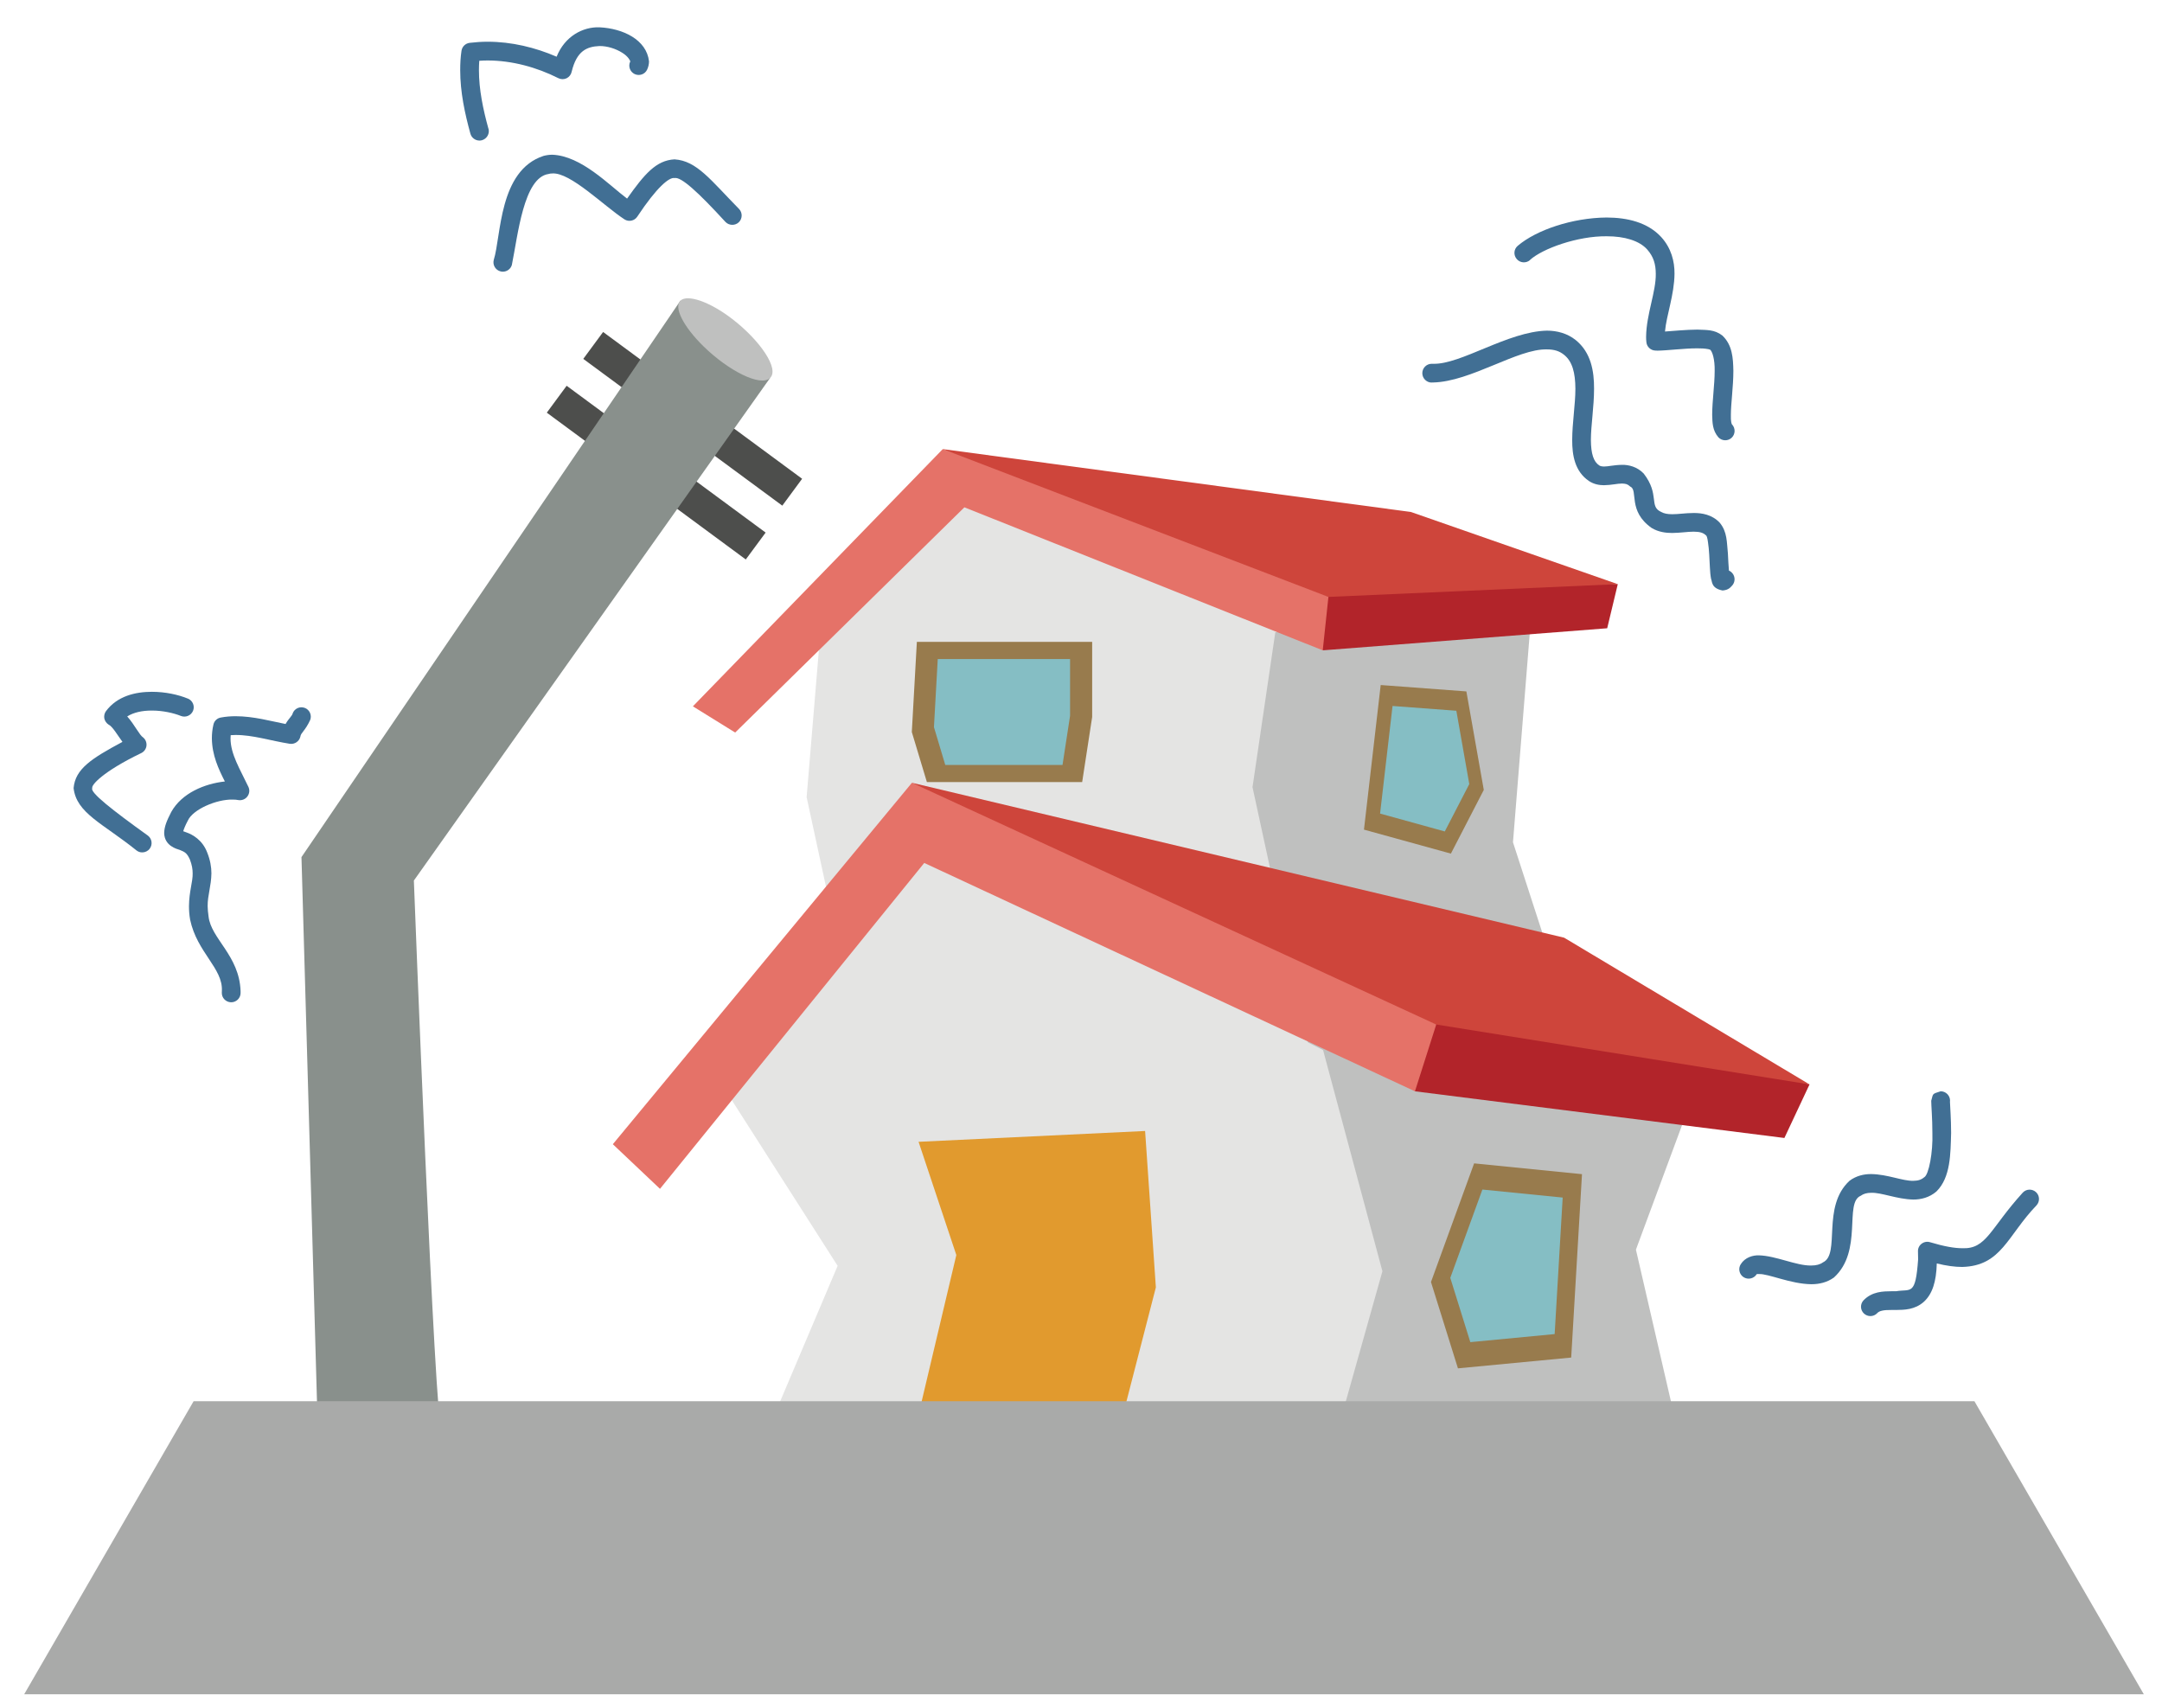 <?xml version="1.0" encoding="UTF-8"?>
<!DOCTYPE svg PUBLIC "-//W3C//DTD SVG 1.1//EN" "http://www.w3.org/Graphics/SVG/1.1/DTD/svg11.dtd">
<svg version="1.1" xmlns="http://www.w3.org/2000/svg" xmlns:xlink="http://www.w3.org/1999/xlink" x="0" y="0" width="500" height="395" viewBox="0, 0, 500, 395">
  <g id="Layer_1">
    <path d="M349.902,194.788 L354.078,142.785 L288.498,146.525 L273.444,193.621 L307.461,264.207 L377.71,280.52 L349.902,194.788" fill="#BFC0BF"/>
    <path d="M186.545,184.353 L190.025,142.644 L219.353,113.886 L296.274,137.145 L289.665,182.04 L307.461,264.207 L208.236,284.633 L186.545,184.353" fill="#E4E4E3"/>
    <path d="M305.907,150.399 L371.691,145.295 L374.139,135.093 L298.222,131.253" fill="#B2242A"/>
    <path d="M307.222,138.046 L262.131,124.834 L218.031,103.86 L326.312,118.407 L374.139,135.093 L307.222,138.046" fill="#CE453B"/>
    <path d="M160.241,163.351 L218.031,103.86 L307.222,138.046 L305.907,150.399 L223.03,117.325 L170.021,169.412 L160.241,163.351" fill="#E57268"/>
    <path d="M339.123,159.899 L343.152,182.68 L335.544,197.411 L315.441,191.863 L319.309,158.422 L339.123,159.899" fill="#987B4D"/>
    <path d="M336.803,164.371 L339.798,181.33 L334.131,192.285 L319.168,188.15 L322.051,163.267 L336.803,164.371" fill="#85BEC4"/>
    <path d="M212.04,148.438 L210.873,169.292 L214.36,180.873 L250.269,180.873 L252.582,165.819 L252.582,148.438 L212.04,148.438" fill="#987B4D"/>
    <path d="M216.871,152.417 L215.992,168.161 L218.607,176.9 L245.727,176.9 L247.471,165.538 L247.471,152.417 L216.871,152.417" fill="#85BEC4"/>
    <path d="M180.92,116.938 L134.893,82.998 L139.478,76.775 L185.504,110.722 L180.92,116.938" fill="#4D4E4C"/>
    <path d="M172.475,129.383 L126.456,95.436 L131.047,89.214 L177.066,123.167 L172.475,129.383" fill="#4D4E4C"/>
    <path d="M95.715,203.64 C95.715,203.64 100.574,331.187 102.177,331.229 C109.792,331.447 95.757,336.96 87.84,336.96 C79.923,336.96 73.51,334.4 73.51,331.229 C73.51,330.421 69.721,198.219 69.721,198.219 L157.372,69.519 L178.086,87.421 L95.715,203.64" fill="#89908C"/>
    <path d="M178.093,87.414 C175.885,89.523 168.467,85.74 162.709,80.108 C157.941,75.439 155.79,71.003 157.372,69.519 C158.954,68.036 164.052,69.688 169.381,73.794 C175.808,78.758 180.287,85.311 178.093,87.414" fill="#BFC0BF"/>
    <path d="M378.336,288.999 L390.81,255.32 L305.984,242.847 L308.48,333.908 L389.565,337.656 L378.336,288.999" fill="#BFC0BF"/>
    <path d="M193.717,292.74 L165.029,247.831 L209.938,194.197 L305.984,242.847 L319.709,293.992 L308.48,333.908 L176.258,333.908 L193.717,292.74" fill="#E4E4E3"/>
    <path d="M327.233,252.381 L412.67,263.174 L418.484,250.785 L322.438,225.873" fill="#B2242A"/>
    <path d="M332.155,236.933 L267.657,214.946 L210.901,181.028 L361.729,216.852 L418.484,250.785 L332.155,236.933" fill="#CE453B"/>
    <path d="M141.728,264.615 L210.901,181.028 L332.155,236.933 L327.233,252.381 L213.749,199.569 L152.633,274.937 L141.728,264.615" fill="#E57268"/>
    <path d="M209.938,337.656 L221.167,290.244 L212.434,264.06 L264.824,261.557 L267.313,297.726 L257.335,336.404" fill="#E19A2E"/>
    <path d="M340.916,269.045 L330.938,296.488 L337.175,316.45 L363.367,313.954 L365.863,271.541 L340.916,269.045" fill="#987B4D"/>
    <path d="M342.828,275.099 L335.403,295.524 L340.037,310.389 L359.542,308.525 L361.398,276.955 L342.828,275.099" fill="#85BEC4"/>
    <path d="M495.8,391.831 L5.588,391.831 L44.773,324.058 L456.622,324.058 L495.8,391.831" fill="#A9AAA9"/>
    <path d="M395.717,133.883 C395.563,133.096 395.492,132.217 395.443,131.253 C395.338,129.327 395.268,127.049 395.007,125.446 C394.881,124.377 394.67,123.871 394.6,123.871 C393.917,123.188 393.151,122.971 391.674,122.956 C390.332,122.956 388.616,123.238 386.725,123.259 C385.241,123.259 383.553,123.048 381.979,122.106 C376.375,118.168 378.913,113.352 377.042,112.543 C376.389,111.946 376.03,111.861 375.116,111.826 C374.096,111.812 372.683,112.192 370.953,112.213 C369.898,112.213 368.626,112.016 367.452,111.228 C364.196,109.007 363.584,105.259 363.599,101.765 C363.599,97.834 364.337,93.545 364.337,89.889 C364.316,86.232 363.648,83.575 361.693,82.035 C360.617,81.17 359.415,80.804 357.749,80.804 C350.978,80.614 340.156,88.265 331.438,88.454 C331.332,88.454 331.234,88.454 331.107,88.454 L331.107,88.476 C329.912,88.476 328.935,87.491 328.935,86.303 C328.935,85.101 329.912,84.13 331.107,84.13 C331.213,84.13 331.332,84.13 331.438,84.13 C337.815,84.341 348.734,76.656 357.749,76.466 C360.076,76.466 362.459,77.078 364.421,78.653 C367.958,81.521 368.675,85.846 368.654,89.889 C368.654,94.072 367.923,98.382 367.923,101.765 C367.944,104.929 368.535,106.785 369.863,107.643 C370.109,107.797 370.37,107.868 370.953,107.889 C371.86,107.903 373.33,107.516 375.116,107.502 C376.642,107.467 378.617,107.938 380.122,109.499 C383.926,114.399 381.247,117.128 384.221,118.415 C384.819,118.752 385.621,118.921 386.725,118.921 C388.103,118.935 389.804,118.64 391.674,118.64 C393.566,118.618 395.928,118.998 397.7,120.861 C399.486,122.999 399.332,125.39 399.605,127.963 C399.669,129.397 399.76,130.916 399.845,131.956 C400.021,132.041 400.203,132.146 400.358,132.273 C401.286,133.046 401.413,134.411 400.66,135.339 C400.252,135.726 399.901,136.436 398.382,136.562 C395.703,136.049 395.999,134.446 395.717,133.883" fill="#416F94"/>
    <path d="M53.415,231.793 C52.206,231.751 51.264,230.76 51.299,229.564 C51.299,229.459 51.313,229.332 51.313,229.178 C51.594,223.925 45.568,220.29 43.965,212.675 C43.768,211.543 43.705,210.496 43.705,209.561 C43.74,206.094 44.612,203.879 44.556,201.967 C44.556,201.018 44.401,200.047 43.909,198.753 C43.191,197.171 42.643,197.01 41.582,196.56 C40.885,196.335 38.045,195.639 37.967,192.657 C38.002,191.139 38.565,189.817 39.605,187.778 C42.066,183.383 47.333,181.239 52.002,180.726 C50.546,177.864 49.027,174.629 49,170.72 C49,169.707 49.105,168.653 49.365,167.549 C49.555,166.698 50.251,166.065 51.109,165.932 C52.241,165.721 53.373,165.636 54.491,165.636 C58.709,165.65 62.535,166.754 66.043,167.436 C66.781,166.128 67.583,165.559 67.695,164.954 C68.131,163.836 69.369,163.288 70.501,163.717 C71.598,164.132 72.16,165.39 71.738,166.501 C70.6,168.997 69.545,169.482 69.467,170.361 C69.207,171.451 68.152,172.168 67.035,172.014 C62.591,171.311 58.442,169.954 54.491,169.975 C54.104,169.975 53.731,169.989 53.352,170.017 C53.338,170.249 53.324,170.481 53.316,170.72 C53.289,174.397 55.553,177.955 57.451,181.977 C57.795,182.708 57.697,183.559 57.205,184.206 C56.72,184.852 55.904,185.162 55.117,185.028 C54.772,184.951 54.329,184.916 53.823,184.916 C50.11,184.811 44.591,187.187 43.438,189.782 C42.826,190.928 42.51,191.765 42.376,192.235 C42.566,192.306 42.819,192.397 43.107,192.503 C44.485,192.974 46.82,194.239 47.917,197.15 C48.62,198.894 48.894,200.511 48.894,201.967 C48.845,204.976 48.008,206.98 48.022,209.561 C48.043,210.27 48.092,211.058 48.233,211.944 C48.789,217.084 55.342,220.965 55.637,229.178 C55.637,229.332 55.637,229.487 55.637,229.705 C55.602,230.865 54.631,231.793 53.471,231.793 L53.415,231.793" fill="#416F94"/>
    <path d="M115.761,62.762 C114.587,62.467 113.891,61.278 114.186,60.125 C115.93,54.599 115.318,39.433 125.717,36.05 C126.371,35.882 127.053,35.783 127.735,35.783 C134.443,36.043 140.799,42.758 145.025,45.929 C149.047,40.255 151.74,37.077 155.994,36.852 C161.162,37.183 164.34,41.633 170.928,48.334 C171.751,49.199 171.716,50.584 170.858,51.407 C169.993,52.222 168.608,52.187 167.785,51.336 C161.352,44.319 157.513,40.846 155.994,41.176 C154.792,40.937 151.93,43.236 147.374,50.113 C146.727,51.076 145.44,51.351 144.463,50.76 C139.646,47.631 131.912,39.819 127.735,40.114 C127.412,40.114 127.131,40.149 126.842,40.241 C121.077,41.092 119.776,54.437 118.391,61.194 L118.391,61.215 C118.145,62.179 117.259,62.832 116.295,62.832 C116.12,62.832 115.937,62.811 115.761,62.762" fill="#416F94"/>
    <path d="M418.85,296.994 C414.055,296.924 408.922,294.519 406.777,294.645 C406.482,294.632 406.342,294.645 406.271,294.66 L406.222,294.702 L406.243,294.716 C405.589,295.714 404.239,296.01 403.227,295.363 C402.229,294.716 401.933,293.366 402.58,292.368 C403.578,290.771 405.399,290.272 406.777,290.314 C410.743,290.42 415.44,292.733 418.85,292.67 C420.045,292.67 420.924,292.424 421.585,291.946 C425.706,290.04 421.199,279.093 427.738,273.067 C429.292,271.907 431.092,271.506 432.751,271.52 C436.527,271.576 440.049,273.144 442.468,273.081 C443.586,273.067 444.289,272.856 445.006,272.258 C446.075,271.696 447.053,266.457 446.898,262.007 C446.898,258.575 446.631,255.7 446.631,254.561 C447.123,252.852 446.743,253.035 448.811,252.374 C449.999,252.374 450.983,253.337 450.983,254.546 L450.962,254.8 C450.99,255.784 451.229,258.779 451.229,262.007 C451.088,266.809 451.138,272.272 447.847,275.535 C446.216,276.955 444.233,277.426 442.468,277.412 C438.699,277.335 435.177,275.774 432.751,275.851 C431.71,275.865 430.993,276.062 430.311,276.547 C426.451,278.165 430.888,289.316 424.124,295.447 C422.542,296.586 420.699,296.994 418.963,296.994 L418.85,296.994" fill="#416F94"/>
    <path d="M397.405,101.132 C396.027,99.507 396.027,97.792 395.971,95.936 C395.971,92.807 396.547,88.954 396.547,85.782 C396.604,83.124 396.006,81.191 395.443,80.825 C395.394,80.903 395.394,80.776 394.832,80.706 C394.276,80.601 393.453,80.558 392.539,80.558 C389.495,80.551 385.557,81.071 383.328,81.093 C383.139,81.093 382.963,81.071 382.829,81.071 C381.774,81.036 380.881,80.235 380.762,79.187 C380.691,78.653 380.691,78.217 380.691,77.83 C380.762,72.655 382.998,67.452 382.928,63.304 C382.914,61.124 382.436,59.401 380.966,57.721 C379.166,55.667 375.686,54.627 371.551,54.641 C364.85,54.571 356.757,57.475 353.832,60.118 L353.854,60.14 C352.946,60.92 351.582,60.835 350.788,59.929 C349.986,59.015 350.07,57.65 350.984,56.863 C355.309,53.165 363.69,50.366 371.551,50.303 C376.311,50.317 381.036,51.399 384.193,54.831 C386.5,57.369 387.287,60.449 387.259,63.304 C387.209,68.204 385.375,72.957 385.058,76.67 C387.076,76.529 390.008,76.241 392.539,76.227 C394.691,76.332 396.491,76.171 398.333,77.605 C400.646,79.792 400.815,82.808 400.871,85.782 C400.871,89.39 400.295,93.327 400.295,95.936 C400.238,97.476 400.484,98.165 400.576,98.179 C401.377,99.036 401.35,100.415 400.471,101.244 C400.056,101.624 399.521,101.821 398.987,101.821 C398.41,101.821 397.834,101.589 397.405,101.132" fill="#416F94"/>
    <path d="M108.786,30.911 C107.5,26.235 106.431,21.32 106.431,16.222 C106.431,14.76 106.501,13.262 106.726,11.765 C106.867,10.78 107.633,10.035 108.617,9.908 C109.975,9.753 111.353,9.648 112.752,9.648 C118.307,9.648 123.777,10.97 128.727,13.114 C130.632,8.361 134.816,6.182 138.634,6.315 C144.076,6.575 149.532,9.177 150.095,14.183 C150.095,14.844 149.933,15.526 149.659,16.102 C149.152,17.186 147.866,17.636 146.776,17.129 C145.693,16.609 145.229,15.315 145.75,14.232 L145.764,14.183 C145.785,14.148 145.334,13.051 143.865,12.179 C142.452,11.286 140.469,10.625 138.634,10.646 C135.716,10.78 133.381,11.743 132.207,16.588 C132.074,17.249 131.631,17.811 131.026,18.106 C130.414,18.381 129.718,18.381 129.113,18.071 C124.135,15.561 118.412,13.986 112.752,13.986 C112.112,13.986 111.479,14.015 110.839,14.057 C110.79,14.767 110.762,15.491 110.762,16.222 C110.762,20.708 111.718,25.265 112.956,29.757 L112.977,29.757 C113.286,30.911 112.611,32.099 111.458,32.429 C111.268,32.478 111.071,32.507 110.889,32.507 C109.932,32.507 109.053,31.874 108.786,30.911" fill="#416F94"/>
    <path d="M31.583,196.686 C23.764,190.4 17.668,188.066 17.021,182.251 C17.415,177.843 21.071,175.452 28.32,171.571 C27.027,169.792 26.021,168.013 25.121,167.584 C24.615,167.253 24.249,166.733 24.123,166.143 C24.024,165.545 24.165,164.919 24.516,164.455 C27.139,160.946 31.358,159.99 35.119,159.99 C38.234,159.99 41.237,160.651 43.438,161.558 L43.459,161.558 C44.556,162.008 45.097,163.267 44.647,164.378 C44.19,165.475 42.938,166.016 41.82,165.566 C40.189,164.905 37.595,164.314 35.119,164.329 C32.89,164.314 30.873,164.765 29.424,165.686 C31.189,167.683 32.237,170.003 33.116,170.558 C33.671,171.015 33.952,171.747 33.875,172.456 C33.798,173.195 33.341,173.821 32.701,174.144 C23.708,178.468 21.043,181.618 21.346,182.251 C20.691,183.193 25.923,187.3 34.213,193.255 C35.155,193.972 35.345,195.329 34.613,196.286 C34.184,196.841 33.537,197.136 32.884,197.129 C32.427,197.129 31.97,196.989 31.583,196.686" fill="#416F94"/>
    <path d="M431.07,303.772 C430.199,302.95 430.156,301.579 430.986,300.706 C432.997,298.64 435.563,298.64 437.413,298.618 C437.75,298.618 438.095,298.618 438.488,298.618 C441.962,298.035 442.988,299.771 443.6,291.243 C443.6,290.666 443.586,290.054 443.565,289.421 C443.53,288.718 443.846,288.05 444.409,287.628 C444.971,287.2 445.688,287.073 446.35,287.277 C449.612,288.261 452.031,288.669 453.781,288.669 C459.441,288.915 460.194,284.176 467.802,275.809 C468.625,274.93 469.988,274.895 470.867,275.704 C471.746,276.519 471.781,277.89 470.973,278.762 C464.23,285.758 462.894,292.769 453.781,293 C452.066,293 450.146,292.733 447.917,292.192 C447.798,296.453 446.884,299.244 444.95,301.037 C442.848,302.929 440.345,302.929 438.488,302.95 C438.151,302.95 437.785,302.95 437.413,302.95 C435.578,302.929 434.593,303.161 434.136,303.688 C433.714,304.138 433.138,304.363 432.561,304.363 C432.034,304.363 431.492,304.166 431.07,303.772" fill="#416F94"/>
  </g>
</svg>
